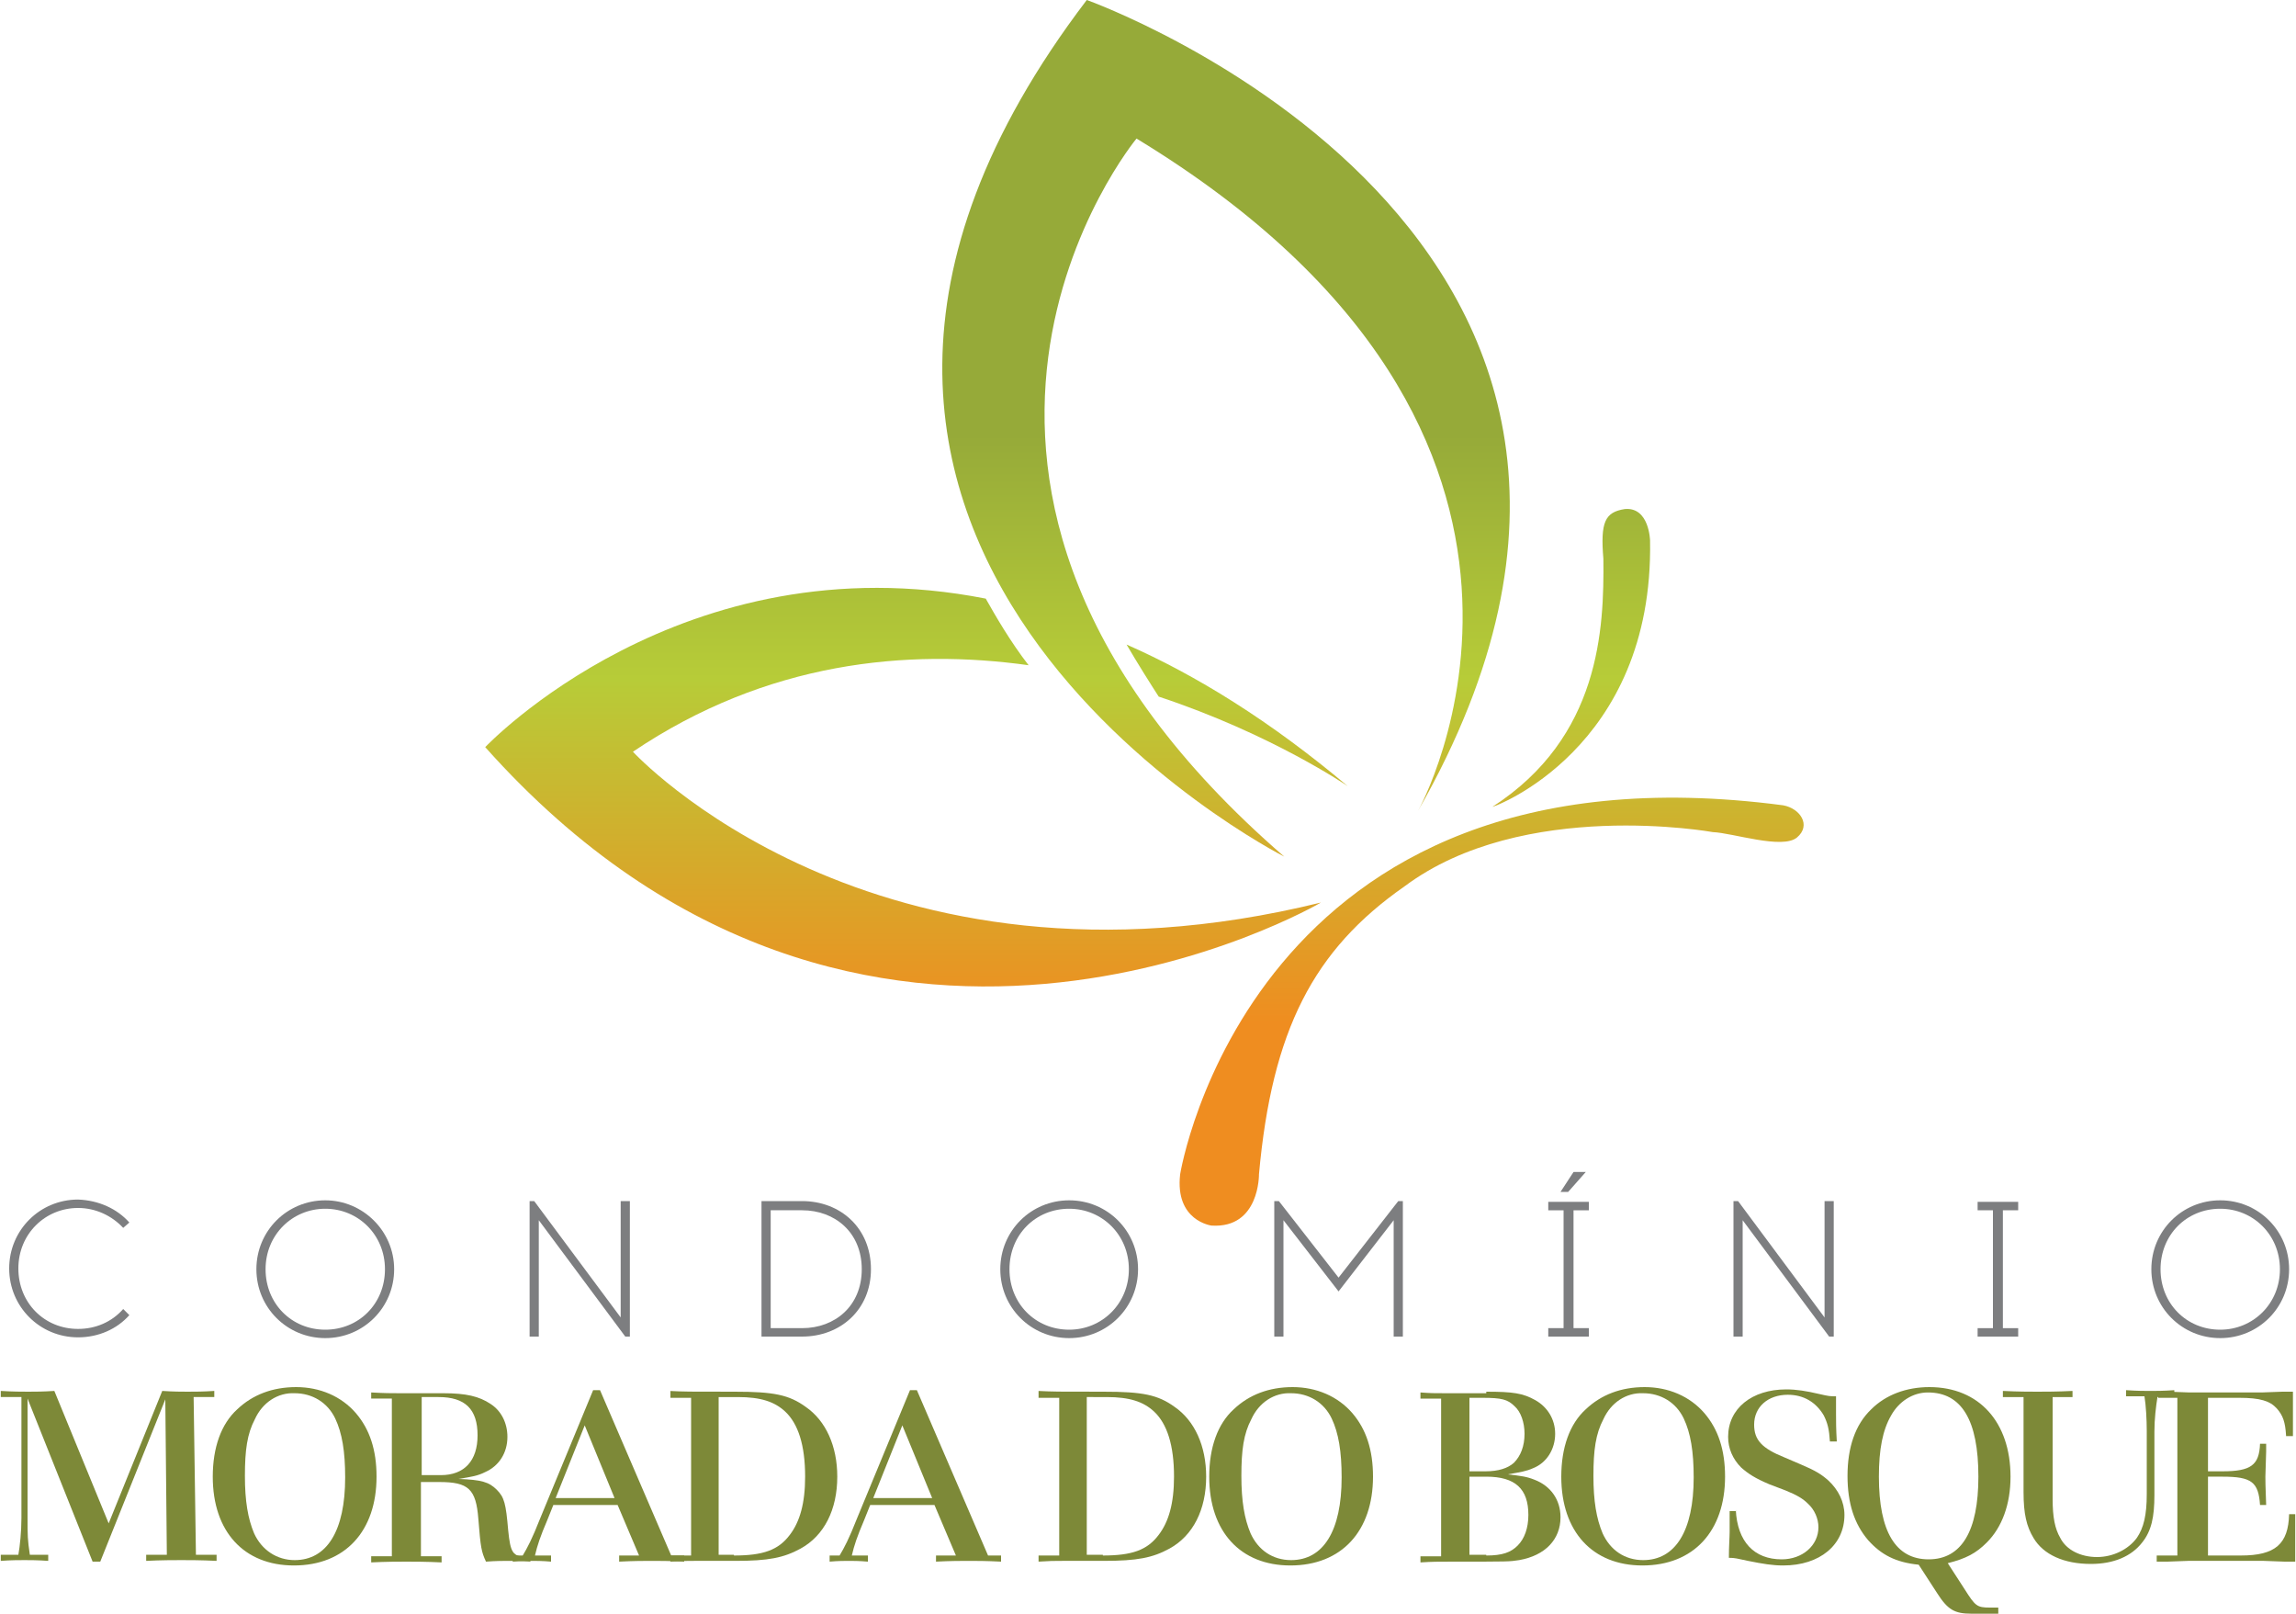 <?xml version="1.0" encoding="utf-8"?>
<!-- Generator: Adobe Illustrator 26.0.1, SVG Export Plug-In . SVG Version: 6.00 Build 0)  -->
<svg version="1.1" id="Layer_1" xmlns="http://www.w3.org/2000/svg" xmlns:xlink="http://www.w3.org/1999/xlink" x="0px" y="0px"
	 viewBox="0 0 300 210.8" style="enable-background:new 0 0 300 210.8;" xml:space="preserve">
<style type="text/css">
	.st0{fill:#7D8938;}
	.st1{fill:#7D7E80;}
	.st2{fill:url(#SVGID_1_);}
	.st3{fill:url(#SVGID_00000076593490764040908510000007728506018670092679_);}
	.st4{fill:url(#SVGID_00000016076199447568602800000009958320400190609028_);}
	.st5{fill:url(#SVGID_00000068656429492244877600000015480570717873199539_);}
	.st6{fill:url(#SVGID_00000181064149196476851690000012594540530592721082_);}
</style>
<g>
	<g>
		<path class="st0" d="M3.6,182.7l0,15.6c0,2.3,0,2.8,0.3,4.8h2.4v0.8c-1.4-0.1-2.4-0.1-3.1-0.1c-0.7,0-1.8,0-3.1,0.1v-0.8h2.3
			c0.2-1.1,0.4-3,0.4-4.8l0-15.8H0.1v-0.8c1.6,0.1,2.8,0.1,3.6,0.1c0.7,0,1.9,0,3.4-0.1l7.1,17.3l7-17.3c1.5,0.1,2.6,0.1,3.3,0.1
			c0.9,0,2,0,3.5-0.1v0.8h-2.7l0.3,20.6h2.7v0.8c-2-0.1-3.6-0.1-4.6-0.1c-1,0-2.6,0-4.6,0.1v-0.8h2.7l-0.2-20.3L13.1,204h-1
			L3.6,182.7z"/>
		<path class="st0" d="M46.5,184.6c1.8,2.1,2.7,4.8,2.7,8.3c0,7.1-4.1,11.6-10.8,11.6c-6.5,0-10.6-4.4-10.6-11.6
			c0-3.8,1.1-6.9,3.2-8.8c2-1.9,4.6-2.9,7.7-2.9C41.8,181.2,44.6,182.4,46.5,184.6z M33.3,185.4c-1,1.9-1.3,4-1.3,7.4
			c0,3.3,0.4,5.6,1.2,7.5c1,2.2,3,3.5,5.3,3.5c4.2,0,6.6-3.8,6.6-10.8c0-3.4-0.4-5.8-1.3-7.7c-1-2.1-3-3.3-5.3-3.3
			C36.3,181.9,34.3,183.2,33.3,185.4z"/>
		<path class="st0" d="M69.4,204c-1.3-0.1-2.3-0.1-2.9-0.1c-0.7,0-1.7,0-3,0.1c-0.6-1.3-0.7-1.8-1-5.6c-0.3-3.9-1.3-4.8-5.1-4.8
			h-2.4v9.7h2.7v0.8c-2-0.1-3.6-0.1-4.6-0.1c-1,0-2.6,0-4.6,0.1v-0.8h2.7v-20.6h-2.7v-0.8c1.8,0.1,2.6,0.1,3.7,0.1l5.7,0
			c3,0,4.7,0.4,6.2,1.4c1.4,0.9,2.2,2.5,2.2,4.3c0,2.1-1.1,3.8-2.9,4.6c-1,0.5-1.7,0.6-3.5,0.9c3,0.1,4,0.4,5,1.4
			c1,1,1.2,1.8,1.5,5.3c0.3,3,0.6,3.4,2.4,3.5h0.5V204z M57.6,192.7c3.1,0,4.8-1.9,4.8-5.2c0-3.4-1.6-5-5.1-5h-2.2v10.2H57.6z"/>
		<path class="st0" d="M87.7,203.2h1.7v0.8c-1.9-0.1-3.3-0.1-4.2-0.1c-1,0-2.4,0-4.3,0.1v-0.8h2.6l-2.8-6.6h-8.4l-0.8,2
			c-0.9,2.1-1.3,3.3-1.6,4.6H72v0.8c-1.1-0.1-2-0.1-2.5-0.1c-0.5,0-1.4,0-2.5,0.1v-0.8h1.3c0.6-1,1.2-2.1,2.3-4.9l6.9-16.7h0.9
			L87.7,203.2z M80.3,195.7l-3.9-9.5l-3.8,9.5H80.3z"/>
		<path class="st0" d="M87.4,181.7c2.2,0.1,2.2,0.1,8.6,0.1c5.1,0,7.1,0.4,9.3,2c2.6,1.8,4.1,5.1,4.1,9.1c0,4.3-1.7,7.7-4.8,9.4
			c-2.2,1.2-4.2,1.6-8.5,1.6c-0.6,0-2.3,0-3.9,0h-1.5c-1.1,0-1.6,0-3.1,0.1v-0.8h2.7v-20.6h-2.7V181.7z M95.9,203.2
			c3.8,0,5.8-0.7,7.3-2.7c1.3-1.7,2-4.1,2-7.6c0-4.1-0.9-6.9-2.6-8.5c-1.4-1.3-3.2-1.9-6.2-1.9h-2.5v20.6H95.9z"/>
		<path class="st0" d="M129.1,203.2h1.7v0.8c-1.9-0.1-3.3-0.1-4.2-0.1c-1,0-2.4,0-4.3,0.1v-0.8h2.6l-2.8-6.6h-8.4l-0.8,2
			c-0.9,2.1-1.3,3.3-1.6,4.6h2.1v0.8c-1.1-0.1-2-0.1-2.5-0.1c-0.5,0-1.4,0-2.5,0.1v-0.8h1.3c0.6-1,1.2-2.1,2.3-4.9l6.9-16.7h0.9
			L129.1,203.2z M121.8,195.7l-3.9-9.5l-3.8,9.5H121.8z"/>
		<path class="st0" d="M135.6,181.7c2.2,0.1,2.2,0.1,8.6,0.1c5.1,0,7.1,0.4,9.3,2c2.6,1.8,4.1,5.1,4.1,9.1c0,4.3-1.7,7.7-4.8,9.4
			c-2.2,1.2-4.2,1.6-8.6,1.6c-0.6,0-2.3,0-3.9,0h-1.5c-1.1,0-1.6,0-3.1,0.1v-0.8h2.7v-20.6h-2.7V181.7z M144.1,203.2
			c3.8,0,5.8-0.7,7.3-2.7c1.3-1.7,2-4.1,2-7.6c0-4.1-0.9-6.9-2.6-8.5c-1.4-1.3-3.2-1.9-6.2-1.9H142v20.6H144.1z"/>
		<path class="st0" d="M176.7,184.6c1.8,2.1,2.7,4.8,2.7,8.3c0,7.1-4.1,11.6-10.8,11.6c-6.5,0-10.6-4.4-10.6-11.6
			c0-3.8,1.1-6.9,3.2-8.8c2-1.9,4.6-2.9,7.7-2.9C172,181.2,174.8,182.4,176.7,184.6z M163.5,185.4c-1,1.9-1.3,4-1.3,7.4
			c0,3.3,0.4,5.6,1.2,7.5c1,2.2,2.9,3.5,5.3,3.5c4.2,0,6.6-3.8,6.6-10.8c0-3.4-0.4-5.8-1.3-7.7c-1-2.1-3-3.3-5.3-3.3
			C166.5,181.9,164.5,183.2,163.5,185.4z"/>
		<path class="st0" d="M194.2,181.8c3.5,0,4.8,0.2,6.4,1.1c1.6,0.9,2.6,2.5,2.6,4.4c0,2-1.1,3.8-2.9,4.5c-0.9,0.4-1.6,0.5-3.3,0.8
			c1.8,0.2,2.5,0.3,3.5,0.7c2.1,0.8,3.4,2.6,3.4,4.9c0,2.9-2,5-5.4,5.6c-1.3,0.2-1.3,0.2-8.7,0.2c-1.9,0-2.6,0-4.2,0.1v-0.8h2.7
			v-20.6h-2.7v-0.8c1.4,0.1,1.7,0.1,3.3,0.1H194.2z M194.1,192.2c1.7,0,2.9-0.4,3.7-1.1c0.9-0.9,1.4-2.2,1.4-3.8
			c0-1.5-0.5-2.9-1.3-3.6c-0.9-0.9-1.7-1.1-4.2-1.1H192v9.6H194.1z M194.2,203.2c2.1,0,3.2-0.4,4.1-1.3c0.9-0.9,1.4-2.3,1.4-4
			c0-3.4-1.7-5-5.5-5H192v10.2H194.2z"/>
		<path class="st0" d="M222.7,184.6c1.8,2.1,2.7,4.8,2.7,8.3c0,7.1-4.1,11.6-10.8,11.6c-6.5,0-10.6-4.4-10.6-11.6
			c0-3.8,1.1-6.9,3.2-8.8c2-1.9,4.6-2.9,7.7-2.9C218,181.2,220.8,182.4,222.7,184.6z M209.5,185.4c-1,1.9-1.3,4-1.3,7.4
			c0,3.3,0.4,5.6,1.2,7.5c1,2.2,2.9,3.5,5.3,3.5c4.2,0,6.6-3.8,6.6-10.8c0-3.4-0.4-5.8-1.3-7.7c-1-2.1-3-3.3-5.3-3.3
			C212.5,181.9,210.5,183.2,209.5,185.4z"/>
		<path class="st0" d="M226.8,197.2c0.2,4.2,2.4,6.5,6,6.5c2.7,0,4.8-1.8,4.8-4.2c0-1.1-0.5-2.3-1.4-3.1c-0.6-0.6-1.4-1.1-2.9-1.7
			l-2.1-0.8c-1.9-0.8-2.8-1.4-3.7-2.2c-1.1-1.1-1.7-2.5-1.7-4c0-3.7,3.1-6.2,7.6-6.2c1.3,0,2.6,0.2,4.3,0.6c1.3,0.3,1.4,0.3,2.2,0.3
			c0,1,0,1.7,0,2.3c0,0.8,0,2,0.1,3.6h-0.9c-0.1-1.6-0.3-2.4-0.8-3.4c-1-1.7-2.6-2.7-4.7-2.7c-2.6,0-4.4,1.6-4.4,3.9
			c0,2,1,3.1,4,4.3l2.1,0.9c1.9,0.8,2.7,1.3,3.6,2.1c1.3,1.2,2.1,2.8,2.1,4.5c0,3.9-3.2,6.6-8,6.6c-1.4,0-2.6-0.2-4.6-0.6
			c-1.4-0.3-1.7-0.4-2.5-0.4c0-1.5,0.1-2.7,0.1-3.4c0-0.6,0-1.5,0-2.7H226.8z"/>
		<path class="st0" d="M261.1,210.8h-3.5c-2.2,0-3.1-0.5-4.5-2.7l-2.4-3.7c-3-0.3-4.9-1.3-6.6-3.2c-1.8-2.1-2.7-4.8-2.7-8.4
			c0-3.7,1-6.7,3.1-8.7c1.9-1.9,4.6-2.9,7.6-2.9c6.5,0,10.6,4.6,10.6,11.7c0,3.6-1.1,6.6-3.1,8.6c-1.4,1.4-2.7,2.1-5.1,2.7l2.2,3.4
			c1.4,2.2,1.6,2.4,3.3,2.4h1.1V210.8z M247.1,184.9c-1.1,1.9-1.6,4.4-1.6,8c0,7.2,2.2,10.8,6.5,10.8c4.3,0,6.5-3.7,6.5-10.8
			c0-7.4-2.2-11-6.6-11C249.9,181.9,248.1,183.1,247.1,184.9z"/>
		<path class="st0" d="M284.2,182.5h-2.3c-0.2,1.2-0.4,2.9-0.4,4.5v8.3c0,2.9-0.4,4.7-1.6,6.2c-1.4,1.8-3.7,2.8-6.7,2.8
			c-3.5,0-6.2-1.2-7.5-3.4c-0.9-1.5-1.3-3.1-1.3-6v-12.4h-2.7v-0.8c2,0.1,3.6,0.1,4.5,0.1c1,0,2.6,0,4.6-0.1v0.8h-2.6v13.3
			c0,2.4,0.3,3.9,1,5.1c0.8,1.6,2.7,2.5,4.8,2.5c2.1,0,4.1-1,5.2-2.5c0.9-1.3,1.3-3,1.3-5.7v-8.3c0-1.4-0.1-3.3-0.3-4.5h-2.4v-0.8
			c1.4,0.1,2.5,0.1,3.2,0.1c0.7,0,1.7,0,3.1-0.1V182.5z"/>
		<path class="st0" d="M298.7,187.5c-0.1-1.7-0.4-2.6-1.2-3.5c-0.9-1-2.2-1.4-4.9-1.4h-4.1v9.6h1.9c3.7,0,4.8-0.8,4.9-3.6h0.8v1
			l-0.1,3.3c0,0.6,0,1,0.1,3.7h-0.8c-0.2-3-1.1-3.7-4.9-3.7h-1.9v10.3h4.3c4.5,0,6.2-1.5,6.3-5.4h0.8c0,1,0,1.5,0,2.6
			c0,1.4,0,1.7,0,3.6l-1.4,0l-2.7-0.1c-1.2,0-2.1,0-2.7,0h-4.6c-0.5,0-1.4,0-2.6,0l-2.7,0.1l-1.4,0v-0.8h2.7v-20.6H282v-0.8l1.4,0
			l2.7,0.1c1.2,0,2.1,0,2.6,0h4.1c0.6,0,1.5,0,2.7,0l2.7-0.1l1.4,0v2.9v2.9H298.7z"/>
	</g>
	<g>
		<path class="st1" d="M16.9,159.7l-0.8,0.7c-1.5-1.6-3.6-2.6-5.9-2.6c-4.3,0-7.8,3.4-7.8,7.9c0,4.5,3.4,7.9,7.8,7.9
			c2.3,0,4.4-0.9,5.9-2.6l0.8,0.8c-1.6,1.8-4,2.9-6.7,2.9c-5,0-9-4-9-9c0-5,4-9,9-9C12.9,156.8,15.3,157.9,16.9,159.7z"/>
		<path class="st1" d="M51.5,165.8c0,5-4,9-9,9c-5,0-9-4-9-9c0-5,4-9,9-9C47.4,156.8,51.5,160.8,51.5,165.8z M34.7,165.8
			c0,4.5,3.4,7.9,7.8,7.9s7.8-3.4,7.8-7.9c0-4.5-3.5-7.9-7.8-7.9S34.7,161.3,34.7,165.8z"/>
		<path class="st1" d="M81.7,174.6l-11.3-15.2v15.2h-1.2v-17.7h0.6l11.3,15.2v-15.2h1.2v17.7H81.7z"/>
		<path class="st1" d="M104.8,156.9c5,0,9,3.5,9,8.9c0,5.3-4,8.8-9,8.8h-5.3v-17.7H104.8z M104.8,173.5c4.3,0,7.8-2.9,7.8-7.7
			c0-4.8-3.5-7.7-7.8-7.7h-4.1v15.4H104.8z"/>
		<path class="st1" d="M148.7,165.8c0,5-4,9-9,9c-5,0-9-4-9-9c0-5,4-9,9-9C144.7,156.8,148.7,160.8,148.7,165.8z M131.9,165.8
			c0,4.5,3.4,7.9,7.8,7.9c4.3,0,7.8-3.4,7.8-7.9c0-4.5-3.5-7.9-7.8-7.9C135.3,157.9,131.9,161.3,131.9,165.8z"/>
		<path class="st1" d="M182.1,174.6v-15.2l-7.2,9.3l-7.2-9.3v15.2h-1.2v-17.7h0.6l7.8,10l7.8-10h0.6v17.7H182.1z"/>
		<path class="st1" d="M205.6,158.1v15.4h2v1.1h-5.3v-1.1h2v-15.4h-2v-1.1h5.3v1.1H205.6z M203.9,155.7l1.7-2.6h1.6l-2.3,2.6H203.9z
			"/>
		<path class="st1" d="M239,174.6l-11.3-15.2v15.2h-1.2v-17.7h0.6l11.3,15.2v-15.2h1.2v17.7H239z"/>
		<path class="st1" d="M263.7,173.5v1.1h-5.3v-1.1h2v-15.4h-2v-1.1h5.3v1.1h-2v15.4H263.7z"/>
		<path class="st1" d="M299.1,165.8c0,5-4,9-9,9c-5,0-9-4-9-9c0-5,4-9,9-9C295.1,156.8,299.1,160.8,299.1,165.8z M282.3,165.8
			c0,4.5,3.4,7.9,7.8,7.9c4.3,0,7.8-3.4,7.8-7.9c0-4.5-3.5-7.9-7.8-7.9C285.7,157.9,282.3,161.3,282.3,165.8z"/>
	</g>
	<g>
		
			<linearGradient id="SVGID_1_" gradientUnits="userSpaceOnUse" x1="-1574.905" y1="55.729" x2="-1574.905" y2="133.687" gradientTransform="matrix(1 0 0 1 1735.113 0)">
			<stop  offset="1.292830e-02" style="stop-color:#96AA39"/>
			<stop  offset="0.422" style="stop-color:#B7CC38"/>
			<stop  offset="1" style="stop-color:#EF8D20"/>
		</linearGradient>
		<path class="st2" d="M167.8,111.9c-56.5-48.9-19.3-93.8-19.3-93.8c64.2,39,36.8,87.8,36.8,87.8C228.2,30.7,142,0,142,0
			C87.7,71.3,167.8,111.9,167.8,111.9z"/>
		
			<linearGradient id="SVGID_00000158017867120254057370000011465563162277524131_" gradientUnits="userSpaceOnUse" x1="-1540.178" y1="55.728" x2="-1540.178" y2="133.686" gradientTransform="matrix(1 0 0 1 1735.113 0)">
			<stop  offset="1.292830e-02" style="stop-color:#96AA39"/>
			<stop  offset="0.422" style="stop-color:#B7CC38"/>
			<stop  offset="1" style="stop-color:#EF8D20"/>
		</linearGradient>
		<path style="fill:url(#SVGID_00000158017867120254057370000011465563162277524131_);" d="M233,105.2
			c-69.6-9.2-78.8,48.2-78.8,48.2c-0.7,6.1,4.1,6.7,4.1,6.7c6.3,0.4,6.2-6.7,6.2-6.7c1.7-18.8,7.1-29.3,19-37.6
			c15.5-11.6,40.3-7.1,40.3-7.1c2.6,0.1,9.1,2.3,11,0.7C236.7,107.8,235.2,105.6,233,105.2z"/>
		
			<linearGradient id="SVGID_00000136409482238868707050000000999173108657113272_" gradientUnits="userSpaceOnUse" x1="-1529.793" y1="55.728" x2="-1529.793" y2="133.687" gradientTransform="matrix(1 0 0 1 1735.113 0)">
			<stop  offset="1.292830e-02" style="stop-color:#96AA39"/>
			<stop  offset="0.422" style="stop-color:#B7CC38"/>
			<stop  offset="1" style="stop-color:#EF8D20"/>
		</linearGradient>
		<path style="fill:url(#SVGID_00000136409482238868707050000000999173108657113272_);" d="M195,105.4c0,0.1,21.1-7.5,20.6-34.8
			c0,0-0.1-4.4-3.3-4.1c-2.6,0.4-3.2,1.7-2.8,6.5C209.6,82.1,209.1,96.3,195,105.4z"/>
		
			<linearGradient id="SVGID_00000158733475466817499500000005535972400593269405_" gradientUnits="userSpaceOnUse" x1="-1573.526" y1="55.726" x2="-1573.526" y2="133.689" gradientTransform="matrix(1 0 0 1 1735.113 0)">
			<stop  offset="1.292830e-02" style="stop-color:#96AA39"/>
			<stop  offset="0.422" style="stop-color:#B7CC38"/>
			<stop  offset="1" style="stop-color:#EF8D20"/>
		</linearGradient>
		<path style="fill:url(#SVGID_00000158733475466817499500000005535972400593269405_);" d="M151.4,91c14.8,4.9,24.7,11.7,24.7,11.7
			c-10.1-8.5-19.8-14.5-28.9-18.5C148.6,86.6,150.3,89.3,151.4,91z"/>
		
			<linearGradient id="SVGID_00000170238660821727851510000011835436320664064189_" gradientUnits="userSpaceOnUse" x1="-1616.979" y1="55.729" x2="-1616.979" y2="133.686" gradientTransform="matrix(1 0 0 1 1735.113 0)">
			<stop  offset="1.292830e-02" style="stop-color:#96AA39"/>
			<stop  offset="0.422" style="stop-color:#B7CC38"/>
			<stop  offset="1" style="stop-color:#EF8D20"/>
		</linearGradient>
		<path style="fill:url(#SVGID_00000170238660821727851510000011835436320664064189_);" d="M82.7,98.2
			c17.5-11.8,35.9-13.5,51.7-11.3c-2.4-3.1-4.3-6.4-5.6-8.7c-39.7-7.8-65.4,19.4-65.4,19.4c49.4,55.4,109.2,20.3,109.2,20.3
			C114,132.3,82.7,98.2,82.7,98.2z"/>
	</g>
</g>
</svg>
